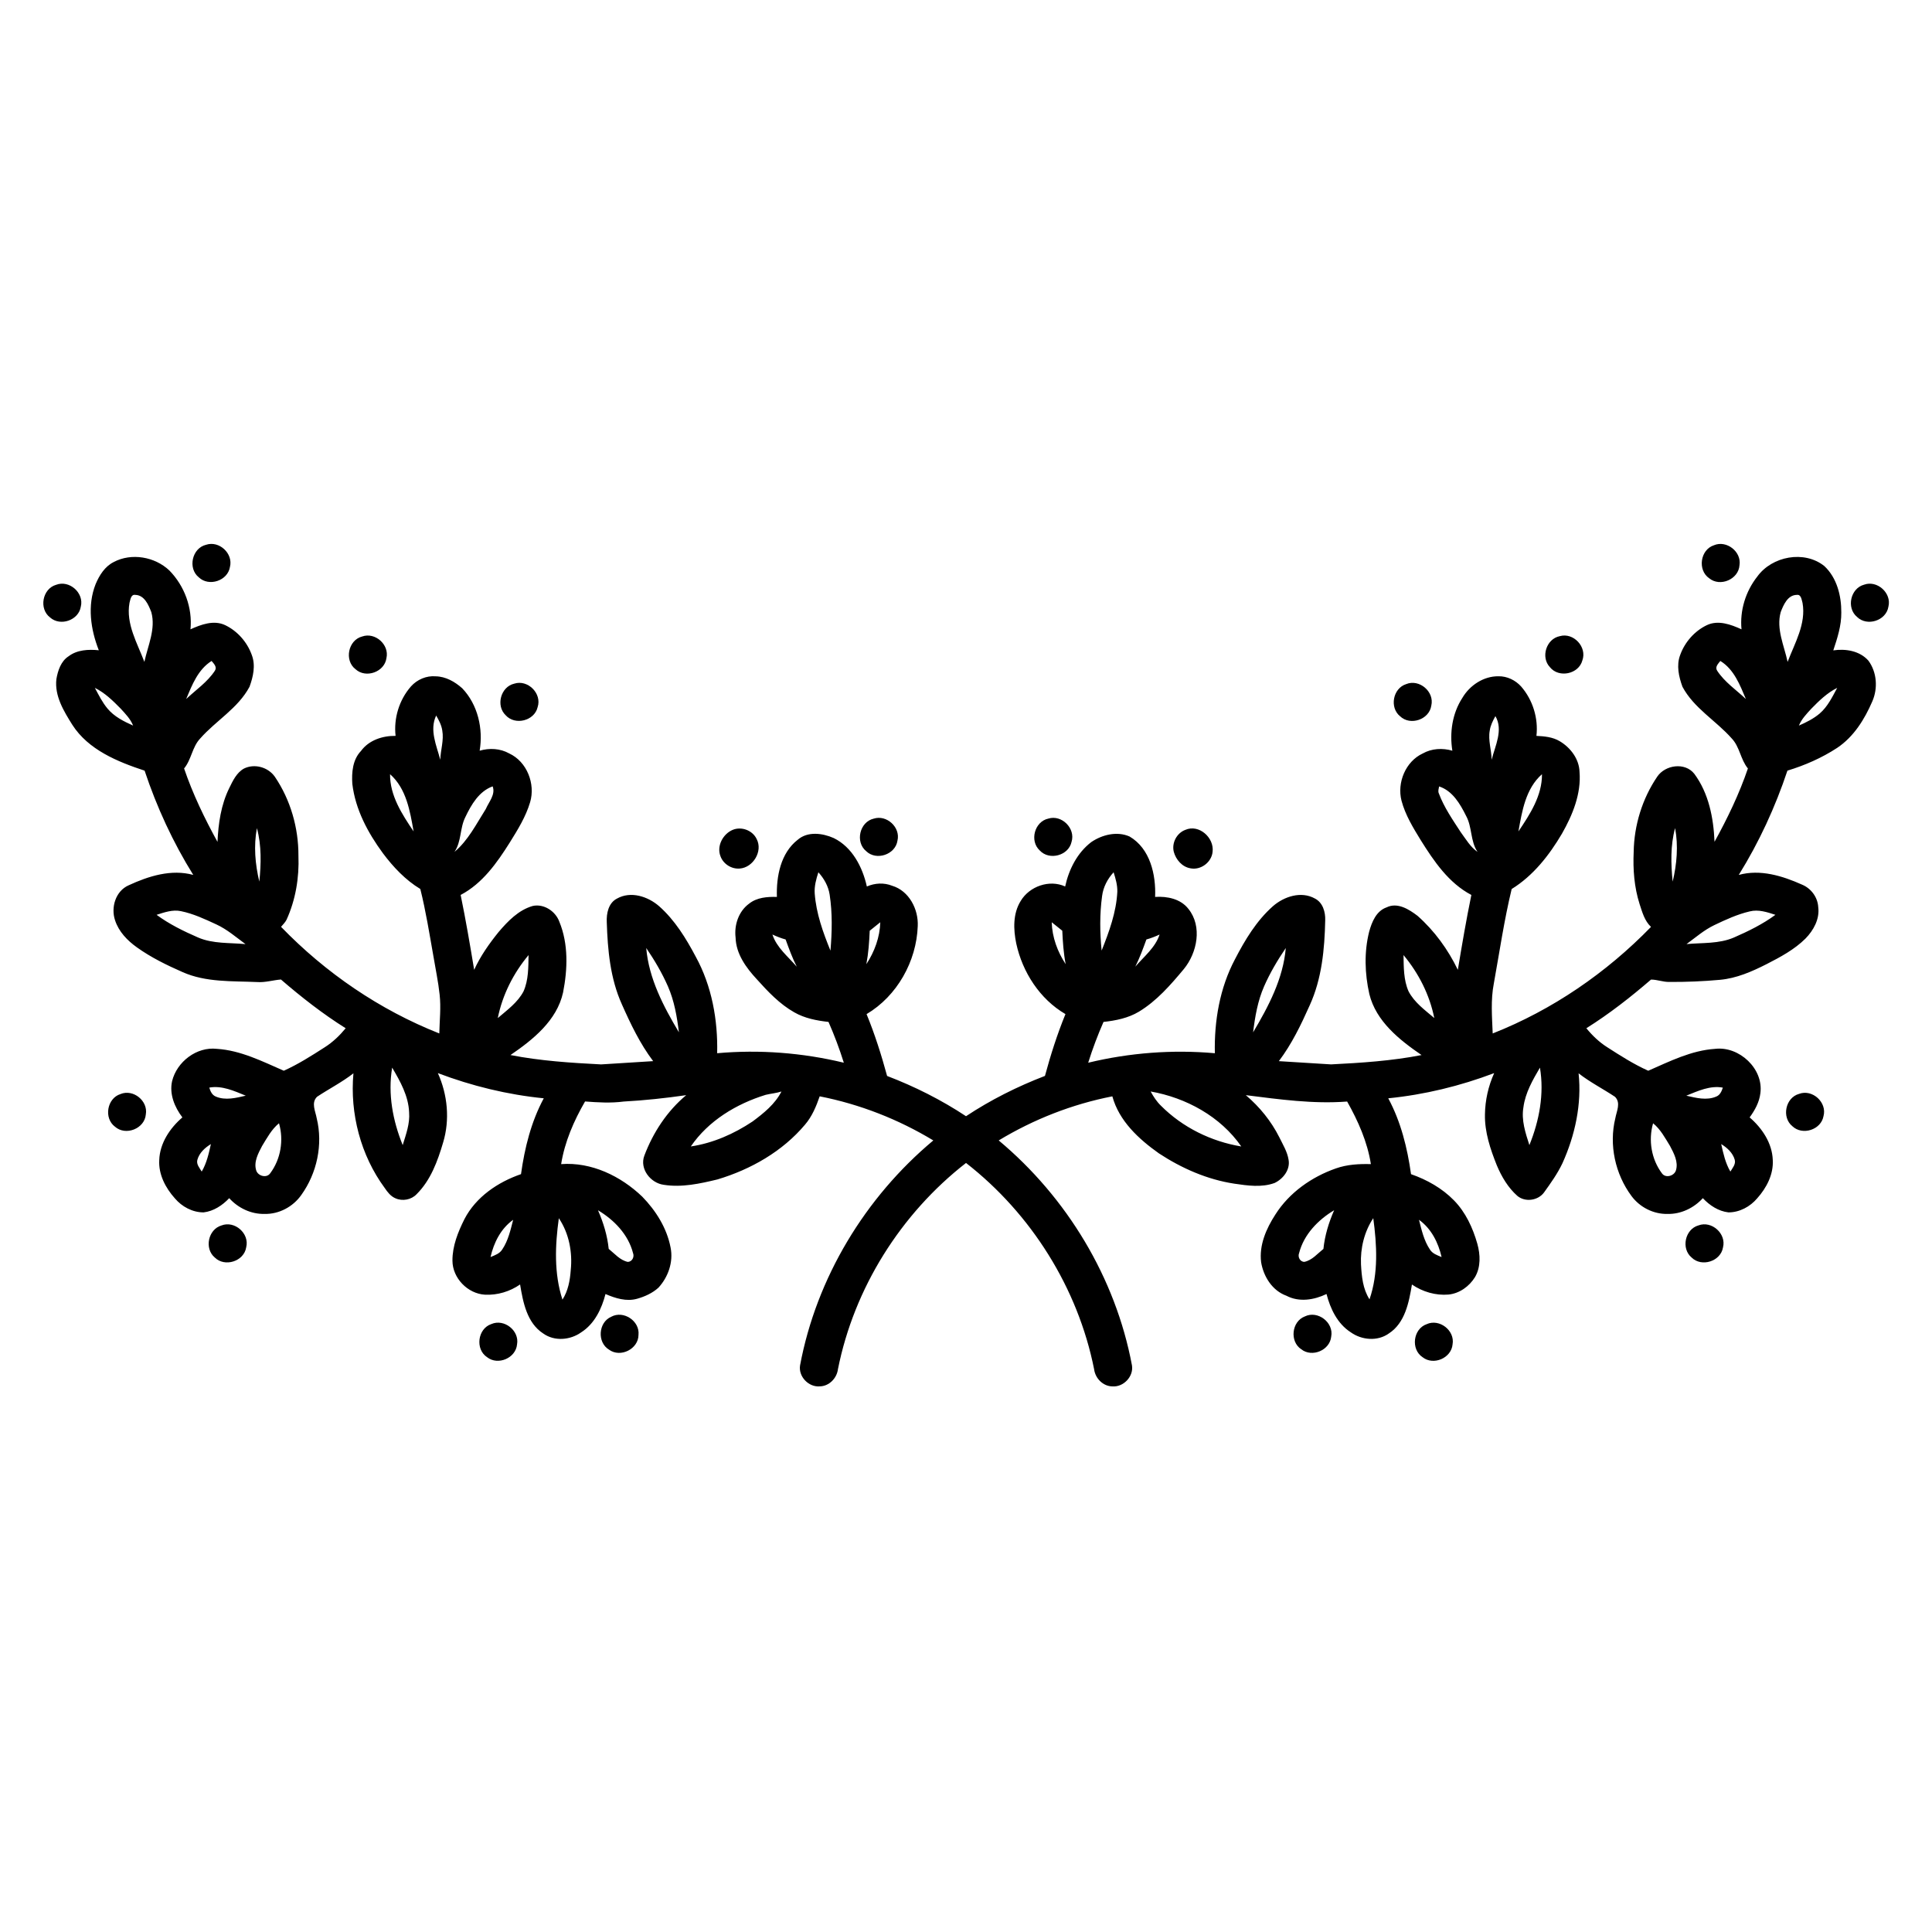 <?xml version="1.0" encoding="UTF-8"?>
<!-- Uploaded to: ICON Repo, www.iconrepo.com, Generator: ICON Repo Mixer Tools -->
<svg fill="#000000" width="800px" height="800px" version="1.1" viewBox="144 144 512 512" xmlns="http://www.w3.org/2000/svg">
 <g>
  <path d="m198.62 288.37c3.469-1.16 7.227 2.324 6.32 5.871-0.582 3.676-5.586 5.32-8.262 2.754-2.973-2.394-1.789-7.746 1.941-8.625z"/>
  <path d="m598.21 288.5c3.336-1.422 7.352 1.703 6.777 5.285-0.238 3.742-5.144 5.844-8.031 3.461-3.144-2.152-2.379-7.574 1.254-8.746z"/>
  <path d="m174.12 292.95c4.727-2.508 10.938-1.41 14.77 2.238 3.992 4.074 6.148 9.883 5.59 15.586 2.82-1.277 6.176-2.527 9.184-1.109 3.281 1.566 5.875 4.539 7.082 7.961 1.027 2.727 0.344 5.731-0.617 8.367-3.039 5.711-8.902 8.973-13.074 13.715-2.137 2.246-2.312 5.582-4.269 7.941 2.301 6.762 5.414 13.211 8.852 19.457 0.219-4.879 0.934-9.844 3.117-14.262 0.945-1.93 1.934-4.066 3.887-5.164 2.801-1.387 6.394-0.391 8.184 2.148 4.164 6.129 6.293 13.559 6.262 20.953 0.23 5.797-0.746 11.676-3.152 16.965-0.371 0.707-0.945 1.273-1.457 1.875 11.809 12.211 26.125 22 41.941 28.254 0.074-3.438 0.473-6.879 0.086-10.309-0.359-3.387-1.078-6.723-1.633-10.082-1.062-5.981-2.012-11.996-3.484-17.891-3.945-2.387-7.164-5.805-9.91-9.473-3.992-5.43-7.309-11.609-8.109-18.391-0.203-3.035 0.082-6.41 2.301-8.719 2.094-2.867 5.723-4.043 9.164-3.996-0.531-4.699 0.961-9.539 4.07-13.102 1.625-1.816 4.094-2.894 6.543-2.68 2.672 0.043 5.098 1.434 7.043 3.168 4.141 4.332 5.602 10.723 4.621 16.543 2.586-0.754 5.445-0.613 7.82 0.719 4.707 2.168 7.008 8.07 5.551 12.945-1.141 3.836-3.269 7.269-5.367 10.637-3.398 5.402-7.25 10.883-13.039 13.926 1.355 6.586 2.484 13.215 3.582 19.844 1.648-3.633 3.973-6.918 6.469-10.012 2.469-2.894 5.277-5.832 9.051-6.914 2.977-0.648 6.051 1.402 7.059 4.195 2.426 5.906 2.191 12.574 0.98 18.738-1.645 7.438-7.957 12.496-13.938 16.578 7.906 1.547 15.973 2.066 24.012 2.481 4.594-0.297 9.199-0.574 13.801-0.867-3.481-4.609-5.988-9.859-8.32-15.121-3.055-6.797-3.738-14.328-3.973-21.684-0.113-2.336 0.434-5.117 2.719-6.281 3.641-2.051 8.18-0.566 11.145 2.019 4.168 3.684 7.129 8.508 9.711 13.383 4.269 7.773 5.887 16.785 5.68 25.586 11.23-1.008 22.609-0.125 33.566 2.516-1.152-3.672-2.508-7.285-4.059-10.809-3.129-0.352-6.309-0.957-9.07-2.543-3.879-2.191-6.977-5.481-9.926-8.762-2.84-3.059-5.516-6.727-5.629-11.066-0.395-3.356 0.812-6.961 3.602-8.988 2.066-1.645 4.816-1.836 7.348-1.77-0.18-5.418 0.988-11.629 5.508-15.141 2.637-2.297 6.57-1.777 9.543-0.461 4.91 2.387 7.648 7.707 8.785 12.836 2.133-0.922 4.519-1.062 6.703-0.195 4.484 1.344 7 6.219 6.785 10.695-0.324 9.328-5.477 18.535-13.562 23.324 2.188 5.332 3.93 10.828 5.441 16.387 7.324 2.801 14.367 6.34 20.914 10.668 6.543-4.332 13.598-7.867 20.918-10.68 1.504-5.559 3.25-11.047 5.434-16.379-6.797-3.969-11.387-11.098-13.039-18.707-0.773-3.738-0.914-7.918 1.176-11.273 2.312-3.887 7.621-5.762 11.785-3.84 0.977-4.504 3.188-8.906 6.902-11.754 2.894-1.98 6.852-2.957 10.164-1.492 5.461 3.195 7.019 10.121 6.773 16.008 3.203-0.203 6.766 0.504 8.832 3.184 3.719 4.625 2.328 11.605-1.219 15.934-3.504 4.199-7.18 8.441-11.906 11.297-2.836 1.703-6.137 2.363-9.383 2.715-1.551 3.527-2.906 7.141-4.059 10.812 10.957-2.641 22.34-3.516 33.566-2.516-0.191-8.543 1.301-17.301 5.332-24.906 2.656-5.121 5.699-10.203 10.062-14.062 2.957-2.578 7.481-4.066 11.121-2.031 2.109 1.07 2.809 3.582 2.731 5.781-0.164 7.641-0.891 15.477-4.106 22.516-2.297 5.148-4.766 10.285-8.18 14.801 4.609 0.301 9.223 0.555 13.832 0.859 8.027-0.406 16.082-0.926 23.988-2.473-5.863-4.012-12.055-8.922-13.84-16.16-1.211-5.402-1.406-11.125-0.051-16.523 0.711-2.582 1.883-5.5 4.629-6.461 2.887-1.41 5.93 0.52 8.195 2.246 4.481 3.965 8.086 8.926 10.68 14.312 1.098-6.633 2.227-13.258 3.582-19.844-6.008-3.16-9.91-8.922-13.414-14.52-2.027-3.305-4.098-6.688-5.098-10.465-1.227-4.777 1.078-10.398 5.633-12.512 2.379-1.34 5.25-1.488 7.844-0.73-0.766-4.769-0.023-9.883 2.637-13.973 1.945-3.34 5.637-5.797 9.566-5.754 2.273-0.051 4.504 1.027 6.016 2.703 3.098 3.562 4.59 8.398 4.062 13.094 2.113 0.102 4.32 0.293 6.18 1.418 2.852 1.688 5.141 4.711 5.242 8.121 0.477 5.793-1.848 11.441-4.664 16.383-3.367 5.711-7.617 11.145-13.32 14.66-2 8.258-3.219 16.688-4.731 25.047-0.852 4.367-0.473 8.816-0.297 13.23 15.82-6.242 30.117-16.059 41.953-28.238-1.715-1.605-2.324-3.926-3.031-6.074-1.418-4.445-1.773-9.164-1.559-13.801 0.109-7.059 2.277-14.102 6.242-19.941 2.125-3.144 7.359-3.879 9.82-0.762 3.832 5.152 5.102 11.723 5.363 18.02 3.441-6.234 6.547-12.68 8.844-19.43-1.965-2.375-2.141-5.731-4.305-7.977-4.164-4.715-10-7.981-13.031-13.664-0.973-2.652-1.66-5.676-0.617-8.418 1.215-3.398 3.797-6.352 7.059-7.914 3.008-1.438 6.375-0.188 9.199 1.098-0.477-4.992 1.09-10.055 4.184-13.984 3.894-5.406 12.461-7.035 17.766-2.781 3.332 3.109 4.527 7.883 4.496 12.309 0.043 3.465-1.043 6.789-2.121 10.035 3.285-0.488 7.008 0.125 9.309 2.727 2.246 3.066 2.543 7.289 1.047 10.75-2.051 4.777-4.938 9.43-9.34 12.367-4.059 2.656-8.539 4.617-13.172 6.027-3.227 9.664-7.512 18.984-12.898 27.637 5.695-1.574 11.59 0.254 16.793 2.582 2.398 0.996 4.137 3.359 4.273 5.973 0.406 3.141-1.254 6.144-3.391 8.32-2.953 2.926-6.664 4.906-10.332 6.781-3.879 1.969-7.965 3.754-12.344 4.144-4.445 0.402-8.914 0.59-13.371 0.559-1.664 0.047-3.254-0.637-4.883-0.621-5.418 4.664-11.07 9.094-17.133 12.891 1.59 1.941 3.418 3.699 5.551 5.043 3.508 2.254 7.039 4.516 10.852 6.219 5.688-2.484 11.422-5.391 17.723-5.801 6.383-0.762 12.898 5.289 11.988 11.793-0.285 2.363-1.461 4.484-2.844 6.375 3.305 2.84 5.984 6.828 6.133 11.305 0.215 3.793-1.648 7.371-4.121 10.129-1.875 2.231-4.688 3.742-7.629 3.738-2.656-0.309-4.992-1.855-6.785-3.769-2.375 2.613-5.816 4.269-9.375 4.176-3.719 0.086-7.356-1.785-9.547-4.766-4.301-5.801-5.992-13.531-4.273-20.57 0.328-1.871 1.535-4.106-0.086-5.707-3.184-2.113-6.617-3.859-9.645-6.215 0.867 8.137-0.93 16.395-4.269 23.805-1.312 2.773-3.106 5.277-4.887 7.762-1.59 2.168-4.996 2.648-7.074 0.914-2.461-2.18-4.176-5.082-5.438-8.09-1.719-4.301-3.246-8.816-3.148-13.504 0.051-3.766 0.898-7.516 2.445-10.945-9.012 3.414-18.477 5.723-28.07 6.676 3.352 6.227 5.059 13.148 6.035 20.105 4.223 1.473 8.242 3.731 11.383 6.949 3.09 3.156 4.988 7.277 6.184 11.484 0.812 2.894 0.949 6.188-0.621 8.859-1.508 2.449-4.102 4.32-7.004 4.613-3.422 0.293-6.883-0.73-9.703-2.66-0.781 4.695-1.812 10.191-6.121 12.973-2.996 2.148-7.199 1.77-10.113-0.328-3.5-2.246-5.394-6.219-6.402-10.129-3.301 1.582-7.266 2.234-10.629 0.457-3.754-1.352-6.078-5.098-6.703-8.891-0.562-4.516 1.367-8.91 3.769-12.617 3.688-5.824 9.613-9.984 16.062-12.238 2.961-1.047 6.141-1.219 9.258-1.133-0.926-5.91-3.379-11.41-6.289-16.586-8.98 0.691-17.961-0.574-26.855-1.691 3.66 3.102 6.731 6.891 8.887 11.18 0.934 1.93 2.117 3.809 2.449 5.965 0.469 2.621-1.461 5.074-3.723 6.137-3.426 1.238-7.152 0.695-10.664 0.176-7.172-1.09-13.953-4.074-19.984-8.035-5.348-3.793-10.547-8.57-12.336-15.109-10.625 2.074-20.848 6.082-30.113 11.684 18.066 15.098 30.961 36.398 35.309 59.59 0.496 2.941-2.215 5.809-5.164 5.594-2.516-0.023-4.57-2.148-4.867-4.57-4.293-21.508-16.668-41.191-33.941-54.645-17.281 13.453-29.652 33.141-33.941 54.648-0.301 2.41-2.336 4.523-4.828 4.559-2.957 0.25-5.691-2.613-5.211-5.566 4.344-23.199 17.242-44.512 35.312-59.609-9.258-5.602-19.488-9.602-30.113-11.688-0.922 2.668-2.023 5.328-3.879 7.496-5.981 7.113-14.379 11.879-23.199 14.523-4.637 1.125-9.48 2.188-14.254 1.426-3.477-0.453-6.457-4.227-5.137-7.719 2.316-6.137 6.031-11.812 11.098-16.035-5.5 0.789-11.035 1.391-16.582 1.691-3.398 0.449-6.824 0.238-10.227-0.02-2.977 5.156-5.394 10.691-6.336 16.605 8.031-0.605 15.797 3.164 21.492 8.621 3.617 3.707 6.535 8.344 7.512 13.492 0.766 3.805-0.621 7.812-3.215 10.629-1.578 1.441-3.602 2.356-5.644 2.934-2.84 0.812-5.777-0.125-8.391-1.25-1.004 3.914-2.906 7.894-6.426 10.141-2.902 2.082-7.078 2.453-10.059 0.328-4.328-2.781-5.371-8.293-6.148-13.004-2.699 1.879-6.008 2.871-9.301 2.711-4.59-0.262-8.613-4.398-8.625-9.023-0.023-3.883 1.469-7.59 3.18-11.008 3.043-5.879 8.855-9.805 14.988-11.918 0.969-6.961 2.68-13.875 6.031-20.098-9.594-0.953-19.059-3.262-28.066-6.676 2.582 5.723 3.219 12.367 1.391 18.402-1.453 4.922-3.293 9.988-7.016 13.68-1.41 1.5-3.777 1.938-5.641 1.082-1.238-0.527-2.082-1.633-2.812-2.711-6.367-8.633-9.266-19.738-8.297-30.395-3.027 2.356-6.461 4.102-9.645 6.215-1.625 1.605-0.406 3.856-0.078 5.731 1.688 6.938 0.055 14.527-4.094 20.301-2.191 3.117-5.914 5.113-9.746 5.012-3.559 0.086-6.992-1.559-9.355-4.172-1.805 1.906-4.133 3.457-6.789 3.766-2.941 0.004-5.746-1.504-7.621-3.727-2.481-2.766-4.348-6.34-4.133-10.145 0.152-4.473 2.828-8.461 6.133-11.301-2.059-2.699-3.5-6.176-2.727-9.613 1.262-5.144 6.516-9.168 11.859-8.555 6.309 0.402 12.047 3.316 17.742 5.801 3.809-1.711 7.34-3.965 10.844-6.215 2.133-1.348 3.957-3.106 5.555-5.043-6.078-3.809-11.734-8.242-17.156-12.918-2.109 0.164-4.203 0.844-6.359 0.672-6.602-0.293-13.52 0.117-19.711-2.637-4.199-1.844-8.363-3.879-12.102-6.555-2.527-1.801-4.812-4.164-5.789-7.172-1.156-3.418 0.148-7.773 3.617-9.281 5.273-2.438 11.301-4.336 17.109-2.742-5.383-8.652-9.676-17.965-12.895-27.633-7.184-2.367-14.898-5.512-19.152-12.145-2.269-3.625-4.742-7.648-4.227-12.113 0.391-2.262 1.203-4.762 3.246-6.062 2.269-1.723 5.273-1.859 7.996-1.586-2.176-5.527-3.086-11.863-0.844-17.523 0.984-2.34 2.438-4.68 4.785-5.848m4.191 10.812c-0.996 5.535 2.055 10.645 3.945 15.637 0.922-4.309 3.059-8.711 1.844-13.168-0.746-1.926-1.828-4.523-4.254-4.586-1.176-0.195-1.297 1.316-1.535 2.117m437.59 2.438c-1.238 4.469 0.91 8.887 1.828 13.203 1.895-4.992 4.941-10.094 3.957-15.625-0.238-0.789-0.359-2.309-1.504-2.133-2.434 0.02-3.535 2.629-4.281 4.555m-422.57 23.039c2.59-2.441 5.641-4.488 7.617-7.508 0.633-1.008-0.297-1.859-0.883-2.578-3.594 2.262-5.168 6.348-6.734 10.086m405.74-7.481c1.973 3 5.012 5.043 7.598 7.481-1.578-3.738-3.141-7.859-6.769-10.086-0.574 0.742-1.5 1.605-0.828 2.606m-429.94 4.527c1.016 1.887 1.973 3.836 3.356 5.488 1.766 2.125 4.297 3.398 6.781 4.504-0.695-1.75-2.031-3.106-3.269-4.469-2.062-2.102-4.203-4.203-6.867-5.523m454.88 5.519c-1.254 1.363-2.574 2.734-3.293 4.473 1.949-0.852 3.887-1.82 5.519-3.203 2.113-1.824 3.332-4.387 4.633-6.789-2.66 1.32-4.809 3.418-6.859 5.519m-363.34 13.527c0.074-2.598 0.996-5.156 0.527-7.754-0.211-1.438-0.902-2.727-1.617-3.961-1.832 3.84 0.098 7.938 1.09 11.715m279.62-11.562c-0.664 1.207-1.309 2.457-1.504 3.844-0.469 2.582 0.477 5.133 0.504 7.719 0.93-3.695 3.133-7.898 1-11.562m-292.93 15.391c-0.055 5.672 3.184 10.633 6.242 15.164-0.957-5.383-1.914-11.348-6.242-15.164m299.03 15.164c3.059-4.531 6.293-9.492 6.242-15.164-4.328 3.812-5.285 9.781-6.242 15.164m-279.07-3.809c-1.496 2.93-0.996 6.457-2.891 9.234 3.633-3.023 5.797-7.422 8.301-11.359 0.812-1.887 2.633-3.852 1.82-6.008-3.613 1.305-5.664 4.848-7.231 8.133m258.05-8.117c-0.098 0.609-0.355 1.266-0.062 1.871 1.391 3.711 3.676 6.992 5.824 10.297 1.348 1.816 2.516 3.883 4.426 5.188-1.949-2.887-1.383-6.562-3.043-9.566-1.57-3.16-3.586-6.625-7.144-7.789m-312.65 25.23c0.473-4.711 0.609-9.57-0.645-14.176-0.883 4.711-0.469 9.543 0.645 14.176m375.19-14.191c-1.254 4.613-1.117 9.477-0.645 14.191 1.113-4.633 1.523-9.477 0.645-14.191m-227.04 11.715c-0.586 1.812-1.105 3.691-0.969 5.621 0.387 5.269 2.188 10.289 4.172 15.145 0.418-4.938 0.539-9.941-0.215-14.848-0.34-2.242-1.484-4.258-2.988-5.918m75.188 6.297c-0.656 4.785-0.602 9.652-0.121 14.453 1.984-4.992 3.879-10.141 4.156-15.562 0.051-1.785-0.453-3.512-0.98-5.188-1.613 1.746-2.754 3.918-3.055 6.297m-250.57 4.977c3.363 2.484 7.152 4.332 10.977 6 3.973 1.723 8.379 1.359 12.59 1.766-2.508-1.84-4.879-3.91-7.727-5.223-3.023-1.398-6.086-2.84-9.371-3.512-2.211-0.477-4.394 0.312-6.469 0.969m422.2-0.906c-3.281 0.766-6.363 2.188-9.387 3.633-2.707 1.293-4.969 3.285-7.367 5.031 4.203-0.391 8.605-0.035 12.57-1.746 3.828-1.672 7.617-3.527 10.992-6.012-2.18-0.707-4.504-1.496-6.809-0.906m-233.21 5.125c-0.133 2.965-0.336 5.938-0.891 8.859 2.164-3.312 3.574-7.121 3.691-11.109-0.922 0.762-1.859 1.512-2.801 2.25m48.234-2.25c0.117 3.988 1.523 7.797 3.695 11.109-0.562-2.926-0.762-5.898-0.898-8.867-0.949-0.734-1.879-1.48-2.797-2.242m-74.02 3.254c1.145 3.492 4.141 5.832 6.453 8.527-1.18-2.324-2.066-4.777-2.957-7.219-1.203-0.328-2.363-0.793-3.496-1.309m99.109 1.309c-0.887 2.438-1.781 4.875-2.938 7.203 2.297-2.695 5.297-5.027 6.434-8.512-1.133 0.52-2.293 0.984-3.496 1.309m-132.55 2.262c0.695 8.109 4.562 15.465 8.66 22.336-0.504-4.133-1.219-8.305-2.898-12.148-1.57-3.582-3.566-6.961-5.762-10.188m163.73 10.188c-1.684 3.848-2.394 8.02-2.902 12.16 4.09-6.879 7.973-14.227 8.66-22.34-2.195 3.227-4.188 6.602-5.758 10.18m-203.07 8.383c2.477-2.129 5.266-4.121 6.82-7.074 1.336-3.008 1.281-6.398 1.336-9.625-4.019 4.816-6.914 10.527-8.156 16.699m240.03-16.699c0.059 3.215 0.008 6.59 1.328 9.594 1.539 2.969 4.336 4.969 6.824 7.094-1.238-6.168-4.137-11.871-8.152-16.688m-268.02 29.828c-1.176 6.961 0.164 14.051 2.793 20.531 0.863-2.824 1.945-5.684 1.699-8.691-0.168-4.328-2.348-8.203-4.492-11.84m299.8 10.484c-0.598 3.445 0.535 6.809 1.578 10.047 2.629-6.481 3.965-13.57 2.797-20.531-1.914 3.269-3.875 6.664-4.375 10.484m-348.26-5.191c0.281 0.957 0.719 1.965 1.711 2.367 2.539 1.105 5.383 0.363 7.949-0.227-3.035-1.238-6.301-2.754-9.66-2.141m391.42 2.141c2.574 0.59 5.418 1.336 7.957 0.227 0.992-0.395 1.418-1.414 1.727-2.359-3.363-0.633-6.637 0.906-9.684 2.133m-243.95-0.23c-7.773 2.387-15.215 6.867-19.859 13.684 5.879-0.871 11.445-3.336 16.367-6.621 2.949-2.195 5.949-4.598 7.648-7.938-1.355 0.434-2.781 0.547-4.156 0.875m102-0.883c0.746 1.367 1.602 2.688 2.731 3.773 5.699 5.738 13.332 9.488 21.285 10.797-5.496-7.938-14.629-12.922-24.016-14.57m-235.49 14.457c-1.023 1.957-2.266 4.227-1.539 6.496 0.488 1.473 2.769 2.086 3.707 0.719 2.793-3.738 3.625-8.781 2.324-13.25-1.969 1.605-3.18 3.902-4.492 6.035m368.64-6.031c-1.301 4.477-0.457 9.547 2.359 13.285 0.957 1.328 3.211 0.691 3.688-0.781 0.703-2.262-0.531-4.523-1.555-6.481-1.312-2.129-2.516-4.426-4.492-6.023m-385.78 9.684c-0.324 1.188 0.594 2.164 1.152 3.113 1.316-2.234 1.875-4.785 2.434-7.285-1.586 0.973-3.074 2.316-3.586 4.172m403.83-4.172c0.559 2.5 1.113 5.051 2.434 7.285 0.555-0.941 1.465-1.914 1.16-3.106-0.52-1.859-2.008-3.207-3.594-4.18m-297.66 17.543c1.418 3.254 2.477 6.684 2.836 10.23 1.582 1.27 2.988 3.004 5.062 3.453 1.16-0.043 1.797-1.332 1.379-2.359-1.262-4.91-5.016-8.781-9.277-11.324m185.8 11.344c-0.422 1.016 0.246 2.348 1.41 2.324 2.059-0.438 3.453-2.176 5.035-3.43 0.359-3.555 1.414-6.984 2.84-10.246-4.269 2.555-8.027 6.43-9.285 11.352m-196.18-9.238c-0.992 7.148-1.305 14.625 0.961 21.578 1.492-2.324 2-5.074 2.191-7.785 0.504-4.766-0.453-9.793-3.152-13.793m212.58 12.223c0.176 3.188 0.484 6.523 2.258 9.273 2.383-6.891 1.957-14.387 0.996-21.508-2.379 3.574-3.445 7.961-3.254 12.234m-230.68-1.93c1.152-0.473 2.449-0.914 3.129-2.047 1.562-2.344 2.176-5.137 2.867-7.824-3.266 2.328-5.125 6.043-5.996 9.871m246.05-9.871c0.688 2.691 1.309 5.492 2.871 7.836 0.676 1.129 1.969 1.562 3.121 2.035-0.875-3.828-2.731-7.543-5.992-9.871z"/>
  <path d="m158.87 298.98c3.496-1.355 7.477 2.156 6.543 5.797-0.574 3.602-5.422 5.289-8.129 2.867-3.035-2.273-2.066-7.625 1.586-8.664z"/>
  <path d="m637.99 298.95c3.484-1.277 7.375 2.227 6.457 5.828-0.586 3.719-5.68 5.336-8.332 2.695-2.852-2.387-1.723-7.559 1.875-8.523z"/>
  <path d="m240 312.67c3.418-1.199 7.223 2.172 6.414 5.719-0.484 3.684-5.438 5.465-8.18 2.973-3.066-2.324-1.98-7.754 1.766-8.691z"/>
  <path d="m557.36 312.59c3.633-1.047 7.285 2.879 5.981 6.43-0.973 3.644-6.234 4.727-8.586 1.801-2.519-2.637-0.977-7.535 2.606-8.23z"/>
  <path d="m280.27 325.18c3.598-1.18 7.406 2.617 6.207 6.223-0.844 3.637-5.988 4.914-8.465 2.144-2.66-2.519-1.332-7.535 2.258-8.367z"/>
  <path d="m516.64 325.3c3.481-1.445 7.547 2.008 6.672 5.684-0.523 3.707-5.574 5.426-8.27 2.84-2.859-2.301-1.914-7.422 1.598-8.523z"/>
  <path d="m375.54 360.95c3.43-1.109 7.148 2.297 6.301 5.812-0.535 3.734-5.637 5.422-8.316 2.789-2.945-2.426-1.711-7.746 2.016-8.602z"/>
  <path d="m421.81 360.94c3.562-1.113 7.269 2.606 6.164 6.164-0.793 3.656-5.922 5.016-8.441 2.266-2.738-2.519-1.375-7.644 2.277-8.43z"/>
  <path d="m338.2 363.91c2.336-0.957 5.273 0.164 6.336 2.469 1.664 3.207-0.945 7.527-4.484 7.793-2.18 0.195-4.379-1.199-5.117-3.258-1.07-2.711 0.668-5.941 3.266-7.004z"/>
  <path d="m458.11 363.93c3.644-1.613 7.738 2.109 7.234 5.844-0.273 2.75-3.137 4.887-5.852 4.34-2.207-0.359-3.863-2.293-4.426-4.371-0.586-2.348 0.773-4.965 3.043-5.812z"/>
  <path d="m175.95 433.93c3.363-1.379 7.328 1.816 6.695 5.391-0.297 3.785-5.344 5.781-8.176 3.262-3.012-2.242-2.125-7.543 1.48-8.652z"/>
  <path d="m620.77 433.89c3.531-1.336 7.481 2.266 6.477 5.902-0.648 3.625-5.59 5.199-8.242 2.672-2.914-2.348-1.852-7.582 1.766-8.574z"/>
  <path d="m202.69 468.76c3.484-1.363 7.477 2.121 6.562 5.766-0.562 3.75-5.711 5.379-8.363 2.699-2.785-2.367-1.723-7.434 1.801-8.465z"/>
  <path d="m594.12 468.74c3.504-1.32 7.441 2.219 6.492 5.84-0.609 3.703-5.688 5.305-8.332 2.664-2.832-2.375-1.734-7.516 1.84-8.504z"/>
  <path d="m305.99 492.95c3.238-1.762 7.582 1.117 7.219 4.781 0.012 3.762-4.785 6.168-7.816 3.941-3.199-1.93-2.836-7.25 0.598-8.723z"/>
  <path d="m489.79 492.87c3.422-1.684 7.734 1.617 6.992 5.359-0.363 3.606-5.066 5.586-7.918 3.352-3.144-2.047-2.582-7.379 0.926-8.711z"/>
  <path d="m274.21 494.89c3.383-1.488 7.477 1.734 6.816 5.367-0.312 3.652-5.07 5.68-7.938 3.414-3.211-2.094-2.516-7.566 1.121-8.781z"/>
  <path d="m522.08 494.92c3.379-1.543 7.531 1.68 6.867 5.34-0.312 3.66-5.078 5.688-7.945 3.414-3.18-2.086-2.523-7.508 1.078-8.754z"/>
 </g>
</svg>